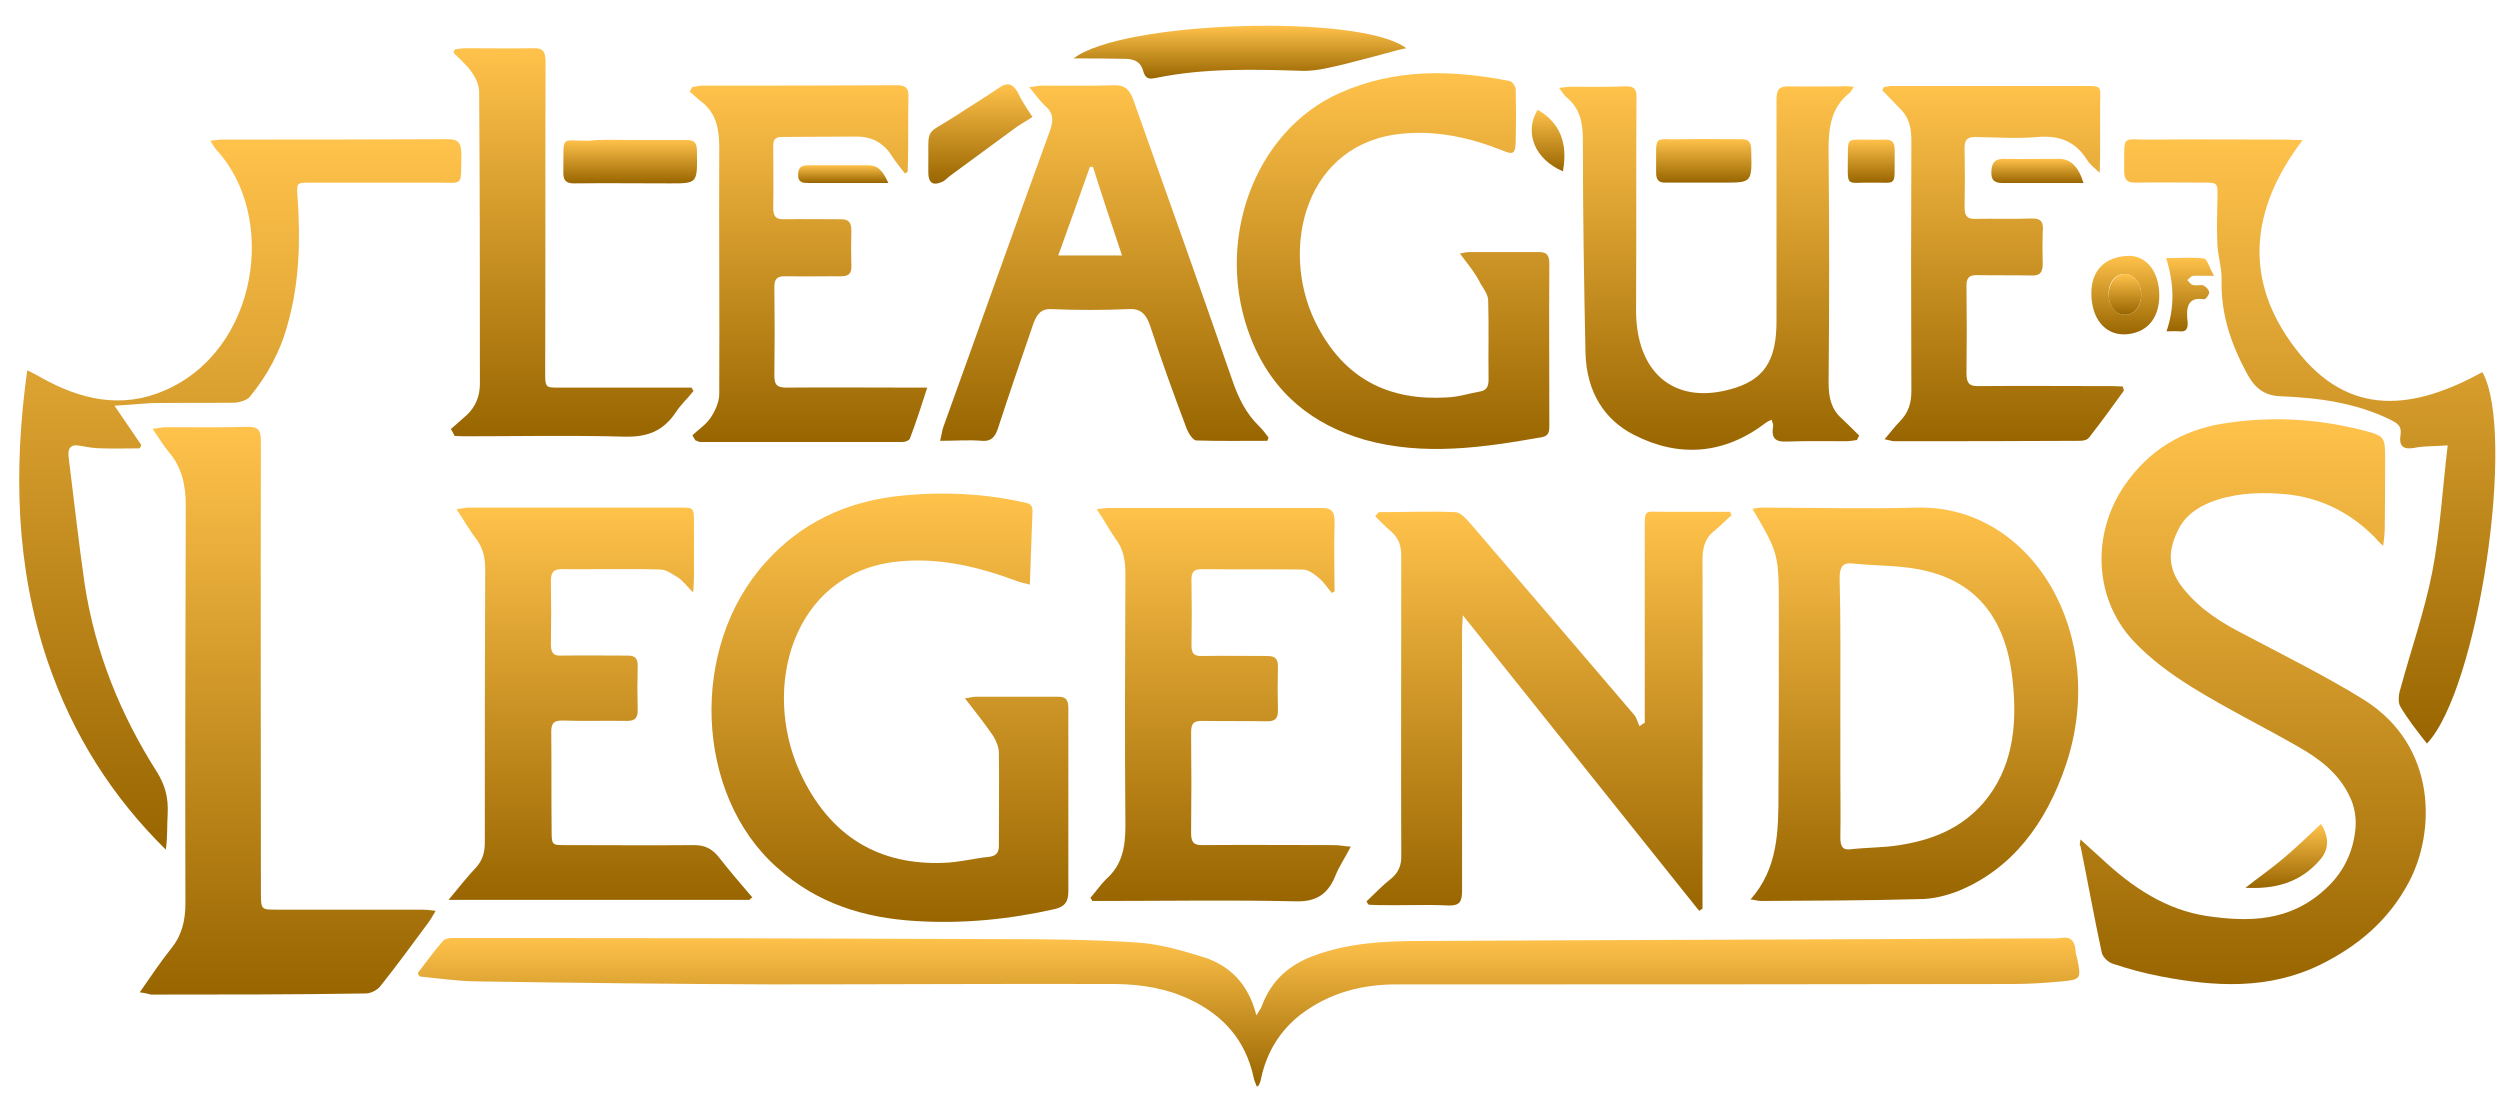 <svg xmlns="http://www.w3.org/2000/svg" width="91" height="40" viewBox="0 0 91 40" fill="none">
  <path d="M75.729 30.556C76.018 30.817 76.237 31.023 76.471 31.229C77.612 32.301 78.848 33.125 80.346 33.345C81.858 33.565 83.341 33.551 84.619 32.383C85.238 31.834 85.636 31.105 85.732 30.226C85.787 29.814 85.705 29.333 85.526 28.989C85.128 28.137 84.413 27.615 83.671 27.189C82.38 26.447 81.061 25.802 79.796 25.018C79.041 24.551 78.285 24.001 77.653 23.328C76.155 21.721 76.128 19.247 77.474 17.475C78.436 16.183 79.728 15.565 81.143 15.386C82.833 15.139 84.537 15.262 86.213 15.716C86.79 15.881 86.818 15.963 86.818 16.636C86.818 17.502 86.818 18.381 86.804 19.247C86.804 19.426 86.777 19.618 86.749 19.866C86.598 19.742 86.529 19.659 86.447 19.563C85.444 18.546 84.262 18.038 82.943 17.969C82.091 17.914 81.239 17.969 80.415 18.299C79.934 18.505 79.508 18.794 79.26 19.343C78.876 20.127 78.945 20.772 79.48 21.432C80.112 22.215 80.909 22.696 81.748 23.122C83.177 23.878 84.647 24.606 86.048 25.472C88.755 27.175 88.632 30.336 87.684 32.108C86.928 33.538 85.787 34.458 84.454 35.118C82.558 36.038 80.607 35.915 78.67 35.544C78.079 35.434 77.474 35.269 76.897 35.077C76.732 35.022 76.526 34.829 76.499 34.651C76.224 33.373 75.99 32.067 75.729 30.789C75.688 30.789 75.702 30.734 75.729 30.556Z" fill="url(#paint0_linear_1033_5230)"/>
  <path d="M15.215 35.406C15.517 35.022 15.792 34.623 16.122 34.252C16.218 34.142 16.424 34.142 16.589 34.142C23.184 34.142 29.78 34.156 36.376 34.183C38.052 34.183 39.715 34.197 41.391 34.307C42.229 34.362 43.067 34.609 43.864 34.857C44.744 35.159 45.431 35.777 45.733 36.959C45.829 36.794 45.898 36.712 45.925 36.629C46.296 35.64 46.97 35.104 47.822 34.788C49.086 34.321 50.391 34.252 51.697 34.252C59.254 34.211 66.825 34.197 74.396 34.156C74.602 34.156 74.795 34.17 75.015 34.142C75.331 34.087 75.523 34.197 75.55 34.609C75.55 34.705 75.578 34.774 75.606 34.87C75.757 35.626 75.757 35.654 75.056 35.722C74.465 35.777 73.888 35.818 73.283 35.818C65.795 35.832 58.306 35.832 50.817 35.832C49.581 35.832 48.385 36.135 47.341 36.931C46.599 37.509 46.104 38.292 45.898 39.281C45.884 39.35 45.87 39.405 45.829 39.487C45.829 39.501 45.802 39.528 45.747 39.556C45.719 39.446 45.651 39.35 45.637 39.24C45.335 37.825 44.496 36.959 43.37 36.409C42.504 35.983 41.57 35.832 40.635 35.818C36.458 35.805 32.267 35.832 28.09 35.832C24.49 35.818 20.89 35.777 17.303 35.722C16.63 35.709 15.957 35.612 15.284 35.544C15.229 35.502 15.215 35.447 15.215 35.406Z" fill="url(#paint1_linear_1033_5230)"/>
  <path d="M35.123 25.417C35.302 25.403 35.398 25.362 35.494 25.362C36.511 25.362 37.5 25.362 38.517 25.362C38.792 25.362 38.888 25.458 38.888 25.788C38.888 28.014 38.888 30.226 38.888 32.438C38.888 32.809 38.778 32.988 38.421 33.084C36.731 33.469 35.027 33.634 33.309 33.524C31.495 33.414 29.75 32.905 28.28 31.573C25.285 28.921 25.078 23.548 27.868 20.47C29.187 19 30.808 18.285 32.608 18.065C34.175 17.887 35.728 17.942 37.267 18.285C37.445 18.326 37.583 18.34 37.583 18.615C37.555 19.481 37.514 20.346 37.486 21.281C37.308 21.226 37.17 21.212 37.033 21.157C35.563 20.607 34.092 20.264 32.54 20.456C28.871 20.924 27.703 25.005 29.118 28.11C30.218 30.501 32.045 31.49 34.326 31.408C34.889 31.394 35.453 31.243 36.016 31.188C36.291 31.147 36.373 31.009 36.36 30.707C36.36 29.608 36.373 28.495 36.36 27.409C36.36 27.203 36.263 26.969 36.154 26.791C35.837 26.324 35.494 25.898 35.123 25.417Z" fill="url(#paint2_linear_1033_5230)"/>
  <path d="M49.742 32.809C50.031 32.535 50.319 32.232 50.649 31.971C50.91 31.751 51.02 31.49 51.006 31.119C50.993 27.478 51.006 23.864 51.006 20.236C51.006 19.866 50.91 19.591 50.663 19.371C50.457 19.192 50.264 19 50.058 18.794C50.086 18.753 50.127 18.725 50.141 18.698C50.154 18.684 50.168 18.643 50.196 18.643C51.13 18.643 52.064 18.601 52.971 18.643C53.164 18.643 53.37 18.89 53.521 19.055C55.513 21.377 57.492 23.685 59.484 26.021C59.581 26.131 59.608 26.296 59.677 26.434C59.745 26.392 59.8 26.337 59.869 26.31C59.869 26.09 59.869 25.87 59.869 25.637C59.869 23.603 59.869 21.542 59.869 19.494C59.869 18.45 59.814 18.643 60.611 18.629C61.394 18.629 62.191 18.629 62.974 18.629C62.988 18.67 63.002 18.698 63.029 18.753C62.823 18.931 62.631 19.137 62.425 19.302C62.081 19.563 61.971 19.893 61.971 20.374C61.985 24.359 61.971 28.344 61.971 32.356C61.971 32.603 61.971 32.837 61.971 33.084C61.916 33.098 61.889 33.139 61.848 33.153C59.004 29.594 56.159 26.035 53.246 22.394C53.232 22.655 53.219 22.82 53.219 22.971C53.219 26.118 53.219 29.278 53.219 32.411C53.219 32.823 53.136 32.961 52.751 32.961C51.913 32.919 51.061 32.961 50.223 32.947C50.099 32.947 49.948 32.933 49.825 32.933C49.783 32.892 49.756 32.85 49.742 32.809Z" fill="url(#paint3_linear_1033_5230)"/>
  <path d="M63.719 32.74C64.722 31.614 64.736 30.239 64.736 28.866C64.749 26.64 64.749 24.427 64.749 22.215C64.749 20.154 64.749 20.154 63.788 18.519C63.911 18.505 64.007 18.477 64.131 18.477C66.013 18.477 67.882 18.532 69.765 18.477C73.969 18.367 76.772 23.108 75.206 27.821C74.478 29.992 73.227 31.627 71.304 32.424C70.85 32.603 70.356 32.727 69.875 32.727C67.951 32.782 66.027 32.782 64.103 32.795C63.966 32.795 63.897 32.754 63.719 32.74ZM66.989 25.733C66.989 26.516 66.989 27.313 66.989 28.082C66.989 28.879 67.003 29.676 66.989 30.473C66.989 30.803 67.058 30.954 67.374 30.913C67.965 30.844 68.569 30.858 69.146 30.762C70.287 30.583 71.359 30.185 72.197 29.223C73.241 28 73.433 26.475 73.269 24.867C73.062 22.6 72.004 21.212 70.067 20.772C69.215 20.566 68.308 20.607 67.442 20.511C67.085 20.47 66.962 20.621 66.962 21.047C67.003 22.6 66.989 24.152 66.989 25.733Z" fill="url(#paint4_linear_1033_5230)"/>
  <path d="M5.086 36.121C5.498 35.53 5.855 34.994 6.24 34.513C6.625 34.032 6.749 33.51 6.749 32.864C6.735 28.041 6.749 23.218 6.762 18.395C6.762 17.639 6.611 17.007 6.158 16.471C5.952 16.224 5.787 15.949 5.553 15.606C5.773 15.592 5.91 15.551 6.02 15.551C7.037 15.551 8.026 15.565 9.043 15.537C9.401 15.537 9.497 15.661 9.497 16.059C9.483 21.514 9.497 26.983 9.497 32.438C9.497 33.111 9.497 33.111 10.06 33.111C11.833 33.111 13.578 33.111 15.35 33.111C15.501 33.111 15.639 33.125 15.859 33.153C15.735 33.359 15.666 33.483 15.584 33.593C15.007 34.376 14.443 35.145 13.852 35.887C13.743 36.038 13.509 36.148 13.344 36.162C10.733 36.203 8.123 36.203 5.498 36.203C5.388 36.176 5.292 36.148 5.086 36.121Z" fill="url(#paint5_linear_1033_5230)"/>
  <path d="M27.279 32.754C23.666 32.754 20.038 32.754 16.328 32.754C16.699 32.315 17.001 31.916 17.331 31.573C17.551 31.325 17.647 31.05 17.647 30.679C17.647 27.354 17.647 24.029 17.661 20.703C17.661 20.291 17.578 19.948 17.345 19.632C17.098 19.316 16.892 18.945 16.617 18.532C16.795 18.519 16.919 18.477 17.029 18.477C19.598 18.477 22.195 18.477 24.765 18.477C25.26 18.477 25.26 18.477 25.26 19.068C25.26 19.714 25.26 20.36 25.26 21.033C25.26 21.157 25.246 21.308 25.232 21.569C25.012 21.349 24.875 21.157 24.696 21.033C24.49 20.91 24.256 20.731 24.037 20.731C22.841 20.69 21.646 20.731 20.45 20.717C20.162 20.717 20.052 20.814 20.052 21.157C20.066 21.913 20.066 22.696 20.052 23.452C20.052 23.782 20.162 23.878 20.437 23.864C21.247 23.85 22.044 23.864 22.855 23.864C23.116 23.864 23.226 23.96 23.212 24.276C23.198 24.771 23.198 25.293 23.212 25.801C23.226 26.159 23.102 26.241 22.814 26.241C22.03 26.227 21.247 26.255 20.464 26.227C20.162 26.227 20.052 26.323 20.066 26.695C20.079 27.863 20.066 29.017 20.079 30.185C20.079 30.762 20.079 30.762 20.574 30.762C22.14 30.762 23.693 30.776 25.26 30.762C25.631 30.762 25.905 30.872 26.166 31.201C26.551 31.696 26.977 32.191 27.389 32.672C27.334 32.685 27.307 32.727 27.279 32.754Z" fill="url(#paint6_linear_1033_5230)"/>
  <path d="M53.14 9.23C53.305 9.189 53.401 9.175 53.497 9.175C54.335 9.175 55.187 9.175 56.025 9.175C56.3 9.175 56.396 9.285 56.396 9.601C56.383 11.552 56.396 13.49 56.396 15.441C56.396 15.647 56.41 15.853 56.149 15.908C53.992 16.293 51.821 16.609 49.663 16.004C47.836 15.469 46.352 14.369 45.541 12.336C44.153 8.845 45.637 4.764 48.784 3.377C50.804 2.484 52.865 2.538 54.953 2.951C55.05 2.964 55.173 3.157 55.173 3.253C55.187 3.885 55.187 4.49 55.173 5.122C55.16 5.603 55.091 5.644 54.692 5.479C53.524 5.012 52.329 4.751 51.092 4.861C47.52 5.163 46.572 9.01 47.863 11.69C48.921 13.861 50.625 14.589 52.672 14.466C53.085 14.452 53.497 14.314 53.895 14.246C54.102 14.204 54.184 14.081 54.184 13.82C54.17 12.858 54.198 11.91 54.17 10.948C54.17 10.742 54.019 10.522 53.909 10.357C53.703 9.931 53.428 9.615 53.14 9.23Z" fill="url(#paint7_linear_1033_5230)"/>
  <path d="M39.921 18.532C40.114 18.519 40.237 18.491 40.361 18.491C42.93 18.491 45.527 18.491 48.097 18.491C48.482 18.491 48.592 18.615 48.578 19.068C48.55 19.879 48.578 20.717 48.578 21.528C48.55 21.542 48.509 21.569 48.482 21.583C48.317 21.404 48.179 21.171 48.001 21.033C47.822 20.882 47.616 20.731 47.41 20.731C46.187 20.717 44.964 20.731 43.741 20.717C43.466 20.717 43.356 20.813 43.37 21.143C43.384 21.926 43.384 22.723 43.37 23.493C43.37 23.809 43.48 23.878 43.727 23.878C44.538 23.864 45.335 23.878 46.146 23.878C46.42 23.878 46.53 23.988 46.517 24.303C46.503 24.798 46.503 25.32 46.517 25.829C46.53 26.159 46.407 26.255 46.132 26.255C45.349 26.241 44.538 26.255 43.755 26.241C43.48 26.241 43.356 26.296 43.356 26.667C43.37 27.89 43.37 29.099 43.356 30.322C43.356 30.679 43.466 30.762 43.755 30.762C45.362 30.748 46.97 30.762 48.592 30.762C48.756 30.762 48.907 30.803 49.169 30.817C48.949 31.243 48.729 31.559 48.592 31.916C48.303 32.603 47.849 32.823 47.176 32.809C44.84 32.754 42.518 32.795 40.196 32.795C40.045 32.795 39.907 32.795 39.756 32.795C39.742 32.754 39.729 32.727 39.688 32.685C39.88 32.466 40.059 32.205 40.265 31.998C40.828 31.504 40.965 30.872 40.965 30.075C40.938 27.011 40.952 23.96 40.965 20.896C40.965 20.401 40.897 19.975 40.581 19.577C40.374 19.274 40.182 18.917 39.921 18.532Z" fill="url(#paint8_linear_1033_5230)"/>
  <path d="M4.166 14.768C4.537 15.304 4.84 15.758 5.142 16.197C5.128 16.239 5.114 16.294 5.073 16.321C4.62 16.321 4.194 16.335 3.74 16.321C3.466 16.321 3.191 16.28 2.916 16.225C2.559 16.156 2.449 16.321 2.504 16.692C2.696 18.217 2.861 19.729 3.081 21.254C3.466 23.782 4.414 26.063 5.719 28.111C6.008 28.578 6.131 29.031 6.104 29.608C6.076 30.034 6.104 30.46 6.035 30.927C4.111 29.031 2.655 26.778 1.734 24.071C0.58 20.663 0.484 17.132 0.992 13.477C1.198 13.587 1.35 13.655 1.487 13.738C2.93 14.549 4.414 14.892 5.98 14.219C9.415 12.748 10.116 7.87 7.876 5.452C7.808 5.383 7.766 5.287 7.657 5.122C7.835 5.109 7.959 5.081 8.069 5.081C10.817 5.081 13.551 5.081 16.299 5.067C16.684 5.067 16.794 5.191 16.794 5.644C16.767 6.812 16.904 6.648 15.887 6.648C14.362 6.648 12.809 6.648 11.284 6.648C10.803 6.648 10.789 6.648 10.831 7.183C10.941 8.722 10.899 10.261 10.487 11.745C10.212 12.79 9.731 13.669 9.086 14.452C8.976 14.576 8.742 14.631 8.577 14.658C7.56 14.672 6.53 14.658 5.527 14.672C5.114 14.7 4.702 14.727 4.166 14.768Z" fill="url(#paint9_linear_1033_5230)"/>
  <path d="M67.481 3.157C67.399 3.281 67.372 3.336 67.33 3.377C66.643 3.913 66.547 4.669 66.561 5.562C66.588 8.337 66.588 11.14 66.561 13.93C66.561 14.466 66.657 14.892 67.028 15.222C67.248 15.428 67.468 15.648 67.674 15.854C67.646 15.909 67.619 15.963 67.591 16.018C67.468 16.032 67.33 16.06 67.207 16.06C66.478 16.06 65.778 16.046 65.049 16.073C64.678 16.087 64.459 16.005 64.541 15.524C64.555 15.469 64.527 15.4 64.486 15.277C64.404 15.318 64.335 15.345 64.28 15.386C62.755 16.554 61.106 16.664 59.471 15.826C58.399 15.277 57.753 14.273 57.712 12.858C57.657 10.261 57.616 7.664 57.616 5.067C57.616 4.435 57.492 3.94 57.052 3.569C56.956 3.501 56.874 3.363 56.75 3.198C56.942 3.185 57.052 3.157 57.19 3.157C57.849 3.157 58.495 3.171 59.155 3.143C59.498 3.13 59.594 3.253 59.567 3.638C59.553 6.18 59.567 8.722 59.553 11.264C59.539 13.545 60.913 14.727 62.961 14.177C64.198 13.847 64.665 13.16 64.665 11.69C64.665 8.997 64.665 6.317 64.665 3.638C64.665 3.253 64.761 3.143 65.104 3.143C65.75 3.157 66.396 3.143 67.028 3.143C67.165 3.13 67.275 3.143 67.481 3.157Z" fill="url(#paint10_linear_1033_5230)"/>
  <path d="M46.132 16.046C45.266 16.046 44.414 16.06 43.549 16.033C43.425 16.033 43.26 15.771 43.191 15.593C42.724 14.356 42.271 13.106 41.859 11.842C41.708 11.402 41.488 11.223 41.075 11.251C40.141 11.292 39.207 11.292 38.272 11.251C37.915 11.237 37.764 11.402 37.627 11.745C37.187 13.023 36.747 14.301 36.321 15.607C36.211 15.936 36.046 16.074 35.744 16.046C35.263 16.005 34.768 16.046 34.219 16.046C34.274 15.84 34.288 15.689 34.329 15.565C35.634 11.952 36.912 8.338 38.231 4.724C38.355 4.353 38.327 4.106 38.066 3.872C37.86 3.693 37.695 3.446 37.462 3.171C37.654 3.158 37.778 3.116 37.915 3.116C38.822 3.116 39.701 3.13 40.594 3.103C40.938 3.103 41.103 3.254 41.24 3.597C42.45 7.005 43.672 10.426 44.854 13.834C45.074 14.48 45.362 15.057 45.816 15.497C45.94 15.62 46.063 15.771 46.173 15.923C46.16 15.978 46.146 16.019 46.132 16.046ZM39.784 6.071C39.756 6.071 39.715 6.071 39.674 6.071C39.303 7.129 38.918 8.187 38.52 9.3C39.33 9.3 40.045 9.3 40.842 9.3C40.471 8.187 40.114 7.129 39.784 6.071Z" fill="url(#paint11_linear_1033_5230)"/>
  <path d="M25.206 15.84C25.425 15.634 25.686 15.469 25.865 15.208C26.03 14.961 26.181 14.631 26.181 14.342C26.195 11.361 26.167 8.365 26.181 5.383C26.181 4.696 26.071 4.161 25.59 3.748C25.425 3.625 25.274 3.474 25.109 3.336C25.137 3.281 25.164 3.226 25.192 3.171C25.316 3.158 25.453 3.116 25.563 3.116C27.926 3.116 30.29 3.116 32.653 3.103C32.997 3.103 33.093 3.226 33.065 3.597C33.051 4.339 33.065 5.081 33.051 5.823C33.051 5.974 33.038 6.098 33.038 6.249C33.01 6.263 32.969 6.304 32.942 6.318C32.777 6.098 32.598 5.892 32.461 5.672C32.145 5.177 31.705 4.971 31.197 4.971C30.276 4.971 29.369 4.985 28.448 4.985C28.229 4.985 28.132 5.081 28.146 5.342C28.146 6.084 28.16 6.826 28.146 7.568C28.146 7.871 28.242 7.981 28.503 7.981C29.204 7.967 29.919 7.981 30.606 7.981C30.881 7.981 30.99 8.077 30.99 8.406C30.977 8.832 30.977 9.245 30.99 9.671C31.004 9.945 30.894 10.055 30.647 10.055C29.96 10.055 29.259 10.069 28.572 10.055C28.284 10.055 28.174 10.152 28.187 10.495C28.201 11.539 28.201 12.584 28.187 13.628C28.174 14.04 28.311 14.109 28.641 14.109C30.166 14.095 31.677 14.109 33.203 14.109C33.354 14.109 33.491 14.109 33.752 14.109C33.532 14.796 33.34 15.387 33.12 15.964C33.093 16.033 32.955 16.088 32.859 16.088C30.4 16.088 27.954 16.088 25.494 16.088C25.425 16.088 25.384 16.046 25.316 16.033C25.274 15.964 25.233 15.909 25.206 15.84Z" fill="url(#paint12_linear_1033_5230)"/>
  <path d="M77.31 14.219C76.897 14.796 76.472 15.373 76.046 15.922C75.977 16.019 75.826 16.046 75.702 16.046C73.449 16.06 71.195 16.06 68.942 16.06C68.859 16.06 68.777 16.019 68.598 15.991C68.818 15.73 68.983 15.51 69.175 15.318C69.464 15.016 69.574 14.672 69.574 14.246C69.56 11.209 69.56 8.145 69.574 5.109C69.574 4.628 69.478 4.243 69.134 3.927C68.928 3.721 68.736 3.501 68.516 3.295C68.529 3.254 68.543 3.226 68.571 3.171C68.667 3.157 68.777 3.13 68.873 3.13C71.222 3.13 73.586 3.13 75.936 3.13C76.472 3.13 76.472 3.13 76.444 3.721C76.444 4.408 76.444 5.095 76.444 5.754C76.444 5.906 76.43 6.029 76.43 6.29C76.238 6.112 76.073 5.988 75.991 5.851C75.537 5.122 74.946 4.93 74.191 4.985C73.435 5.054 72.665 4.999 71.896 4.985C71.607 4.985 71.497 5.095 71.511 5.425C71.525 6.125 71.525 6.854 71.511 7.554C71.511 7.857 71.607 7.967 71.868 7.967C72.555 7.953 73.256 7.98 73.943 7.953C74.287 7.939 74.397 8.077 74.355 8.448C74.342 8.805 74.342 9.176 74.355 9.547C74.369 9.904 74.259 10.041 73.957 10.028C73.297 10.014 72.624 10.028 71.965 10.014C71.676 10.014 71.566 10.11 71.58 10.454C71.594 11.498 71.594 12.542 71.58 13.587C71.58 13.958 71.69 14.054 71.992 14.054C73.613 14.04 75.235 14.054 76.87 14.054C76.994 14.054 77.145 14.068 77.269 14.068C77.282 14.123 77.296 14.177 77.31 14.219Z" fill="url(#paint13_linear_1033_5230)"/>
  <path d="M83.82 5.094C81.868 7.65 81.676 10.247 83.559 12.693C85.523 15.276 87.928 14.878 90.36 13.545C91.597 15.771 90.209 25.101 88.34 27.066C87.997 26.626 87.653 26.2 87.365 25.706C87.282 25.555 87.31 25.266 87.379 25.06C87.763 23.645 88.244 22.284 88.533 20.828C88.821 19.344 88.904 17.818 89.096 16.211C88.629 16.252 88.244 16.224 87.859 16.307C87.502 16.362 87.31 16.266 87.379 15.826C87.433 15.469 87.214 15.386 87.007 15.276C85.743 14.658 84.383 14.479 83.023 14.424C82.473 14.411 82.102 14.163 81.814 13.641C81.236 12.583 80.838 11.484 80.865 10.206C80.879 9.78 80.742 9.354 80.714 8.928C80.687 8.392 80.701 7.829 80.714 7.279C80.728 6.647 80.742 6.647 80.206 6.647C79.368 6.647 78.543 6.633 77.719 6.647C77.43 6.647 77.32 6.551 77.32 6.207C77.334 4.847 77.197 5.094 78.255 5.081C79.931 5.067 81.594 5.081 83.27 5.081C83.407 5.094 83.559 5.094 83.82 5.094Z" fill="url(#paint14_linear_1033_5230)"/>
  <path d="M16.41 15.62C16.602 15.455 16.809 15.263 17.001 15.098C17.317 14.796 17.468 14.411 17.468 13.971C17.468 10.426 17.468 6.881 17.441 3.35C17.441 3.102 17.317 2.828 17.166 2.622C16.987 2.36 16.726 2.141 16.506 1.921C16.52 1.88 16.534 1.825 16.561 1.797C16.685 1.783 16.822 1.756 16.946 1.756C17.77 1.756 18.581 1.77 19.406 1.756C19.763 1.742 19.859 1.866 19.859 2.278C19.845 6.029 19.859 9.767 19.845 13.518C19.845 14.109 19.845 14.109 20.354 14.109C21.838 14.109 23.294 14.109 24.778 14.109C24.902 14.109 25.039 14.109 25.177 14.109C25.191 14.15 25.204 14.178 25.245 14.232C25.039 14.494 24.792 14.713 24.613 14.988C24.133 15.716 23.542 15.909 22.745 15.895C20.78 15.84 18.815 15.881 16.864 15.881C16.754 15.881 16.644 15.868 16.548 15.868C16.493 15.758 16.451 15.675 16.41 15.62Z" fill="url(#paint15_linear_1033_5230)"/>
  <path d="M39.082 2.126C40.841 0.752 49.553 0.491 51.188 1.755C51.023 1.797 50.899 1.81 50.775 1.852C50.171 2.017 49.553 2.181 48.948 2.333C48.467 2.442 47.972 2.58 47.464 2.58C45.65 2.525 43.85 2.47 42.05 2.841C41.844 2.882 41.693 2.882 41.61 2.58C41.5 2.168 41.171 2.14 40.868 2.14C40.305 2.126 39.728 2.126 39.082 2.126Z" fill="url(#paint16_linear_1033_5230)"/>
  <path d="M22.91 5.095C23.597 5.095 24.297 5.095 24.985 5.095C25.246 5.095 25.369 5.163 25.369 5.507C25.383 6.675 25.397 6.675 24.394 6.675C23.226 6.675 22.044 6.661 20.89 6.675C20.601 6.675 20.491 6.565 20.505 6.235C20.532 4.875 20.354 5.136 21.439 5.122C21.92 5.067 22.401 5.095 22.91 5.095Z" fill="url(#paint17_linear_1033_5230)"/>
  <path d="M37.582 4.256C37.362 4.407 37.143 4.517 36.978 4.641C36.194 5.218 35.384 5.809 34.601 6.386C34.504 6.455 34.422 6.551 34.326 6.606C33.941 6.785 33.776 6.661 33.79 6.194C33.817 4.545 33.597 4.985 34.793 4.215C35.329 3.858 35.865 3.542 36.401 3.171C36.675 2.992 36.854 3.047 37.033 3.336C37.17 3.638 37.362 3.927 37.582 4.256Z" fill="url(#paint18_linear_1033_5230)"/>
  <path d="M62.028 6.647C61.547 6.647 61.08 6.647 60.599 6.647C60.379 6.647 60.283 6.551 60.283 6.29C60.297 4.792 60.132 5.108 61.245 5.067C61.945 5.053 62.674 5.067 63.388 5.067C63.649 5.067 63.745 5.163 63.745 5.479C63.773 6.647 63.773 6.647 62.742 6.647C62.495 6.647 62.261 6.647 62.028 6.647Z" fill="url(#paint19_linear_1033_5230)"/>
  <path d="M77.485 9.312C78.145 9.312 78.598 9.903 78.598 10.755C78.598 11.621 78.117 12.143 77.334 12.171C76.606 12.184 76.125 11.58 76.125 10.673C76.125 9.835 76.62 9.34 77.485 9.312ZM77.939 10.728C77.939 10.302 77.678 9.986 77.362 9.972C77.004 9.958 76.73 10.288 76.757 10.728C76.757 11.154 77.018 11.456 77.348 11.456C77.705 11.456 77.939 11.154 77.939 10.728Z" fill="url(#paint20_linear_1033_5230)"/>
  <path d="M75.84 6.661C75.579 6.661 75.332 6.661 75.084 6.661C74.356 6.661 73.641 6.661 72.899 6.661C72.638 6.661 72.46 6.592 72.487 6.221C72.501 5.891 72.652 5.781 72.927 5.781C73.6 5.795 74.273 5.781 74.947 5.781C75.373 5.781 75.661 6.07 75.84 6.661Z" fill="url(#paint21_linear_1033_5230)"/>
  <path d="M68.114 6.648C67.152 6.634 67.262 6.854 67.262 5.658C67.262 5.081 67.262 5.081 67.756 5.081C68.031 5.081 68.306 5.095 68.594 5.081C68.883 5.067 68.979 5.191 68.966 5.507C68.966 5.548 68.966 5.603 68.966 5.631C68.952 6.84 69.089 6.634 68.114 6.648Z" fill="url(#paint22_linear_1033_5230)"/>
  <path d="M78.848 9.396C79.329 9.396 79.782 9.354 80.222 9.409C80.345 9.423 80.428 9.767 80.593 10.041C80.249 10.041 80.043 10.028 79.837 10.041C79.754 10.041 79.7 10.138 79.617 10.193C79.686 10.261 79.741 10.358 79.823 10.371C79.933 10.412 80.084 10.358 80.194 10.385C80.29 10.426 80.4 10.536 80.414 10.646C80.428 10.701 80.29 10.907 80.222 10.893C79.631 10.797 79.562 11.196 79.631 11.732C79.645 11.951 79.576 12.089 79.356 12.061C79.191 12.048 79.04 12.061 78.861 12.061C79.15 11.21 79.15 10.358 78.848 9.396Z" fill="url(#paint23_linear_1033_5230)"/>
  <path d="M84.483 29.993C84.771 30.433 84.785 30.886 84.483 31.257C83.74 32.151 82.779 32.37 81.734 32.315C82.202 31.944 82.683 31.615 83.15 31.216C83.589 30.845 84.029 30.419 84.483 29.993Z" fill="url(#paint24_linear_1033_5230)"/>
  <path d="M32.336 6.66C31.978 6.66 31.703 6.66 31.429 6.66C30.769 6.66 30.096 6.66 29.436 6.66C29.244 6.66 29.038 6.66 29.051 6.344C29.051 6.042 29.244 6.015 29.45 6.015C30.178 6.015 30.893 6.015 31.621 6.015C31.965 6.015 32.143 6.234 32.336 6.66Z" fill="url(#paint25_linear_1033_5230)"/>
  <path d="M56.889 6.235C55.858 5.795 55.473 4.82 55.968 3.995C56.779 4.462 57.081 5.204 56.889 6.235Z" fill="url(#paint26_linear_1033_5230)"/>
  <path d="M77.939 10.728C77.939 11.154 77.692 11.457 77.349 11.457C77.005 11.457 76.758 11.154 76.758 10.728C76.758 10.289 77.019 9.973 77.362 9.973C77.678 9.986 77.939 10.302 77.939 10.728Z" fill="url(#paint27_linear_1033_5230)"/>
  <defs>
    <linearGradient id="paint0_linear_1033_5230" x1="82" y1="15.261" x2="82" y2="35.822" gradientUnits="userSpaceOnUse">
      <stop stop-color="#FFC24B"/>
      <stop offset="1" stop-color="#986500"/>
    </linearGradient>
    <linearGradient id="paint1_linear_1033_5230" x1="45.45" y1="34.129" x2="45.45" y2="39.556" gradientUnits="userSpaceOnUse">
      <stop stop-color="#FFC24B"/>
      <stop offset="1" stop-color="#986500"/>
    </linearGradient>
    <linearGradient id="paint2_linear_1033_5230" x1="32.393" y1="17.966" x2="32.393" y2="33.557" gradientUnits="userSpaceOnUse">
      <stop stop-color="#FFC24B"/>
      <stop offset="1" stop-color="#986500"/>
    </linearGradient>
    <linearGradient id="paint3_linear_1033_5230" x1="56.386" y1="18.623" x2="56.386" y2="33.153" gradientUnits="userSpaceOnUse">
      <stop stop-color="#FFC24B"/>
      <stop offset="1" stop-color="#986500"/>
    </linearGradient>
    <linearGradient id="paint4_linear_1033_5230" x1="69.682" y1="18.476" x2="69.682" y2="32.795" gradientUnits="userSpaceOnUse">
      <stop stop-color="#FFC24B"/>
      <stop offset="1" stop-color="#986500"/>
    </linearGradient>
    <linearGradient id="paint5_linear_1033_5230" x1="10.472" y1="15.537" x2="10.472" y2="36.203" gradientUnits="userSpaceOnUse">
      <stop stop-color="#FFC24B"/>
      <stop offset="1" stop-color="#986500"/>
    </linearGradient>
    <linearGradient id="paint6_linear_1033_5230" x1="21.859" y1="18.477" x2="21.859" y2="32.754" gradientUnits="userSpaceOnUse">
      <stop stop-color="#FFC24B"/>
      <stop offset="1" stop-color="#986500"/>
    </linearGradient>
    <linearGradient id="paint7_linear_1033_5230" x1="50.708" y1="2.664" x2="50.708" y2="16.343" gradientUnits="userSpaceOnUse">
      <stop stop-color="#FFC24B"/>
      <stop offset="1" stop-color="#986500"/>
    </linearGradient>
    <linearGradient id="paint8_linear_1033_5230" x1="44.428" y1="18.491" x2="44.428" y2="32.81" gradientUnits="userSpaceOnUse">
      <stop stop-color="#FFC24B"/>
      <stop offset="1" stop-color="#986500"/>
    </linearGradient>
    <linearGradient id="paint9_linear_1033_5230" x1="8.747" y1="5.067" x2="8.747" y2="30.927" gradientUnits="userSpaceOnUse">
      <stop stop-color="#FFC24B"/>
      <stop offset="1" stop-color="#986500"/>
    </linearGradient>
    <linearGradient id="paint10_linear_1033_5230" x1="62.212" y1="3.138" x2="62.212" y2="16.373" gradientUnits="userSpaceOnUse">
      <stop stop-color="#FFC24B"/>
      <stop offset="1" stop-color="#986500"/>
    </linearGradient>
    <linearGradient id="paint11_linear_1033_5230" x1="40.196" y1="3.103" x2="40.196" y2="16.05" gradientUnits="userSpaceOnUse">
      <stop stop-color="#FFC24B"/>
      <stop offset="1" stop-color="#986500"/>
    </linearGradient>
    <linearGradient id="paint12_linear_1033_5230" x1="29.431" y1="3.103" x2="29.431" y2="16.088" gradientUnits="userSpaceOnUse">
      <stop stop-color="#FFC24B"/>
      <stop offset="1" stop-color="#986500"/>
    </linearGradient>
    <linearGradient id="paint13_linear_1033_5230" x1="72.913" y1="3.13" x2="72.913" y2="16.06" gradientUnits="userSpaceOnUse">
      <stop stop-color="#FFC24B"/>
      <stop offset="1" stop-color="#986500"/>
    </linearGradient>
    <linearGradient id="paint14_linear_1033_5230" x1="84.075" y1="5.071" x2="84.075" y2="27.066" gradientUnits="userSpaceOnUse">
      <stop stop-color="#FFC24B"/>
      <stop offset="1" stop-color="#986500"/>
    </linearGradient>
    <linearGradient id="paint15_linear_1033_5230" x1="20.828" y1="1.755" x2="20.828" y2="15.896" gradientUnits="userSpaceOnUse">
      <stop stop-color="#FFC24B"/>
      <stop offset="1" stop-color="#986500"/>
    </linearGradient>
    <linearGradient id="paint16_linear_1033_5230" x1="45.135" y1="0.938" x2="45.135" y2="2.86" gradientUnits="userSpaceOnUse">
      <stop stop-color="#FFC24B"/>
      <stop offset="1" stop-color="#986500"/>
    </linearGradient>
    <linearGradient id="paint17_linear_1033_5230" x1="22.938" y1="5.088" x2="22.938" y2="6.675" gradientUnits="userSpaceOnUse">
      <stop stop-color="#FFC24B"/>
      <stop offset="1" stop-color="#986500"/>
    </linearGradient>
    <linearGradient id="paint18_linear_1033_5230" x1="35.686" y1="3.068" x2="35.686" y2="6.684" gradientUnits="userSpaceOnUse">
      <stop stop-color="#FFC24B"/>
      <stop offset="1" stop-color="#986500"/>
    </linearGradient>
    <linearGradient id="paint19_linear_1033_5230" x1="62.017" y1="5.061" x2="62.017" y2="6.647" gradientUnits="userSpaceOnUse">
      <stop stop-color="#FFC24B"/>
      <stop offset="1" stop-color="#986500"/>
    </linearGradient>
    <linearGradient id="paint20_linear_1033_5230" x1="77.362" y1="9.312" x2="77.362" y2="12.171" gradientUnits="userSpaceOnUse">
      <stop stop-color="#FFC24B"/>
      <stop offset="1" stop-color="#986500"/>
    </linearGradient>
    <linearGradient id="paint21_linear_1033_5230" x1="74.162" y1="5.781" x2="74.162" y2="6.661" gradientUnits="userSpaceOnUse">
      <stop stop-color="#FFC24B"/>
      <stop offset="1" stop-color="#986500"/>
    </linearGradient>
    <linearGradient id="paint22_linear_1033_5230" x1="68.112" y1="5.08" x2="68.112" y2="6.655" gradientUnits="userSpaceOnUse">
      <stop stop-color="#FFC24B"/>
      <stop offset="1" stop-color="#986500"/>
    </linearGradient>
    <linearGradient id="paint23_linear_1033_5230" x1="79.72" y1="9.381" x2="79.72" y2="12.065" gradientUnits="userSpaceOnUse">
      <stop stop-color="#FFC24B"/>
      <stop offset="1" stop-color="#986500"/>
    </linearGradient>
    <linearGradient id="paint24_linear_1033_5230" x1="83.219" y1="29.993" x2="83.219" y2="32.323" gradientUnits="userSpaceOnUse">
      <stop stop-color="#FFC24B"/>
      <stop offset="1" stop-color="#986500"/>
    </linearGradient>
    <linearGradient id="paint25_linear_1033_5230" x1="30.693" y1="6.015" x2="30.693" y2="6.66" gradientUnits="userSpaceOnUse">
      <stop stop-color="#FFC24B"/>
      <stop offset="1" stop-color="#986500"/>
    </linearGradient>
    <linearGradient id="paint26_linear_1033_5230" x1="56.349" y1="3.995" x2="56.349" y2="6.235" gradientUnits="userSpaceOnUse">
      <stop stop-color="#FFC24B"/>
      <stop offset="1" stop-color="#986500"/>
    </linearGradient>
    <linearGradient id="paint27_linear_1033_5230" x1="77.349" y1="9.973" x2="77.349" y2="11.457" gradientUnits="userSpaceOnUse">
      <stop stop-color="#FFC24B"/>
      <stop offset="1" stop-color="#986500"/>
    </linearGradient>
  </defs>
</svg>